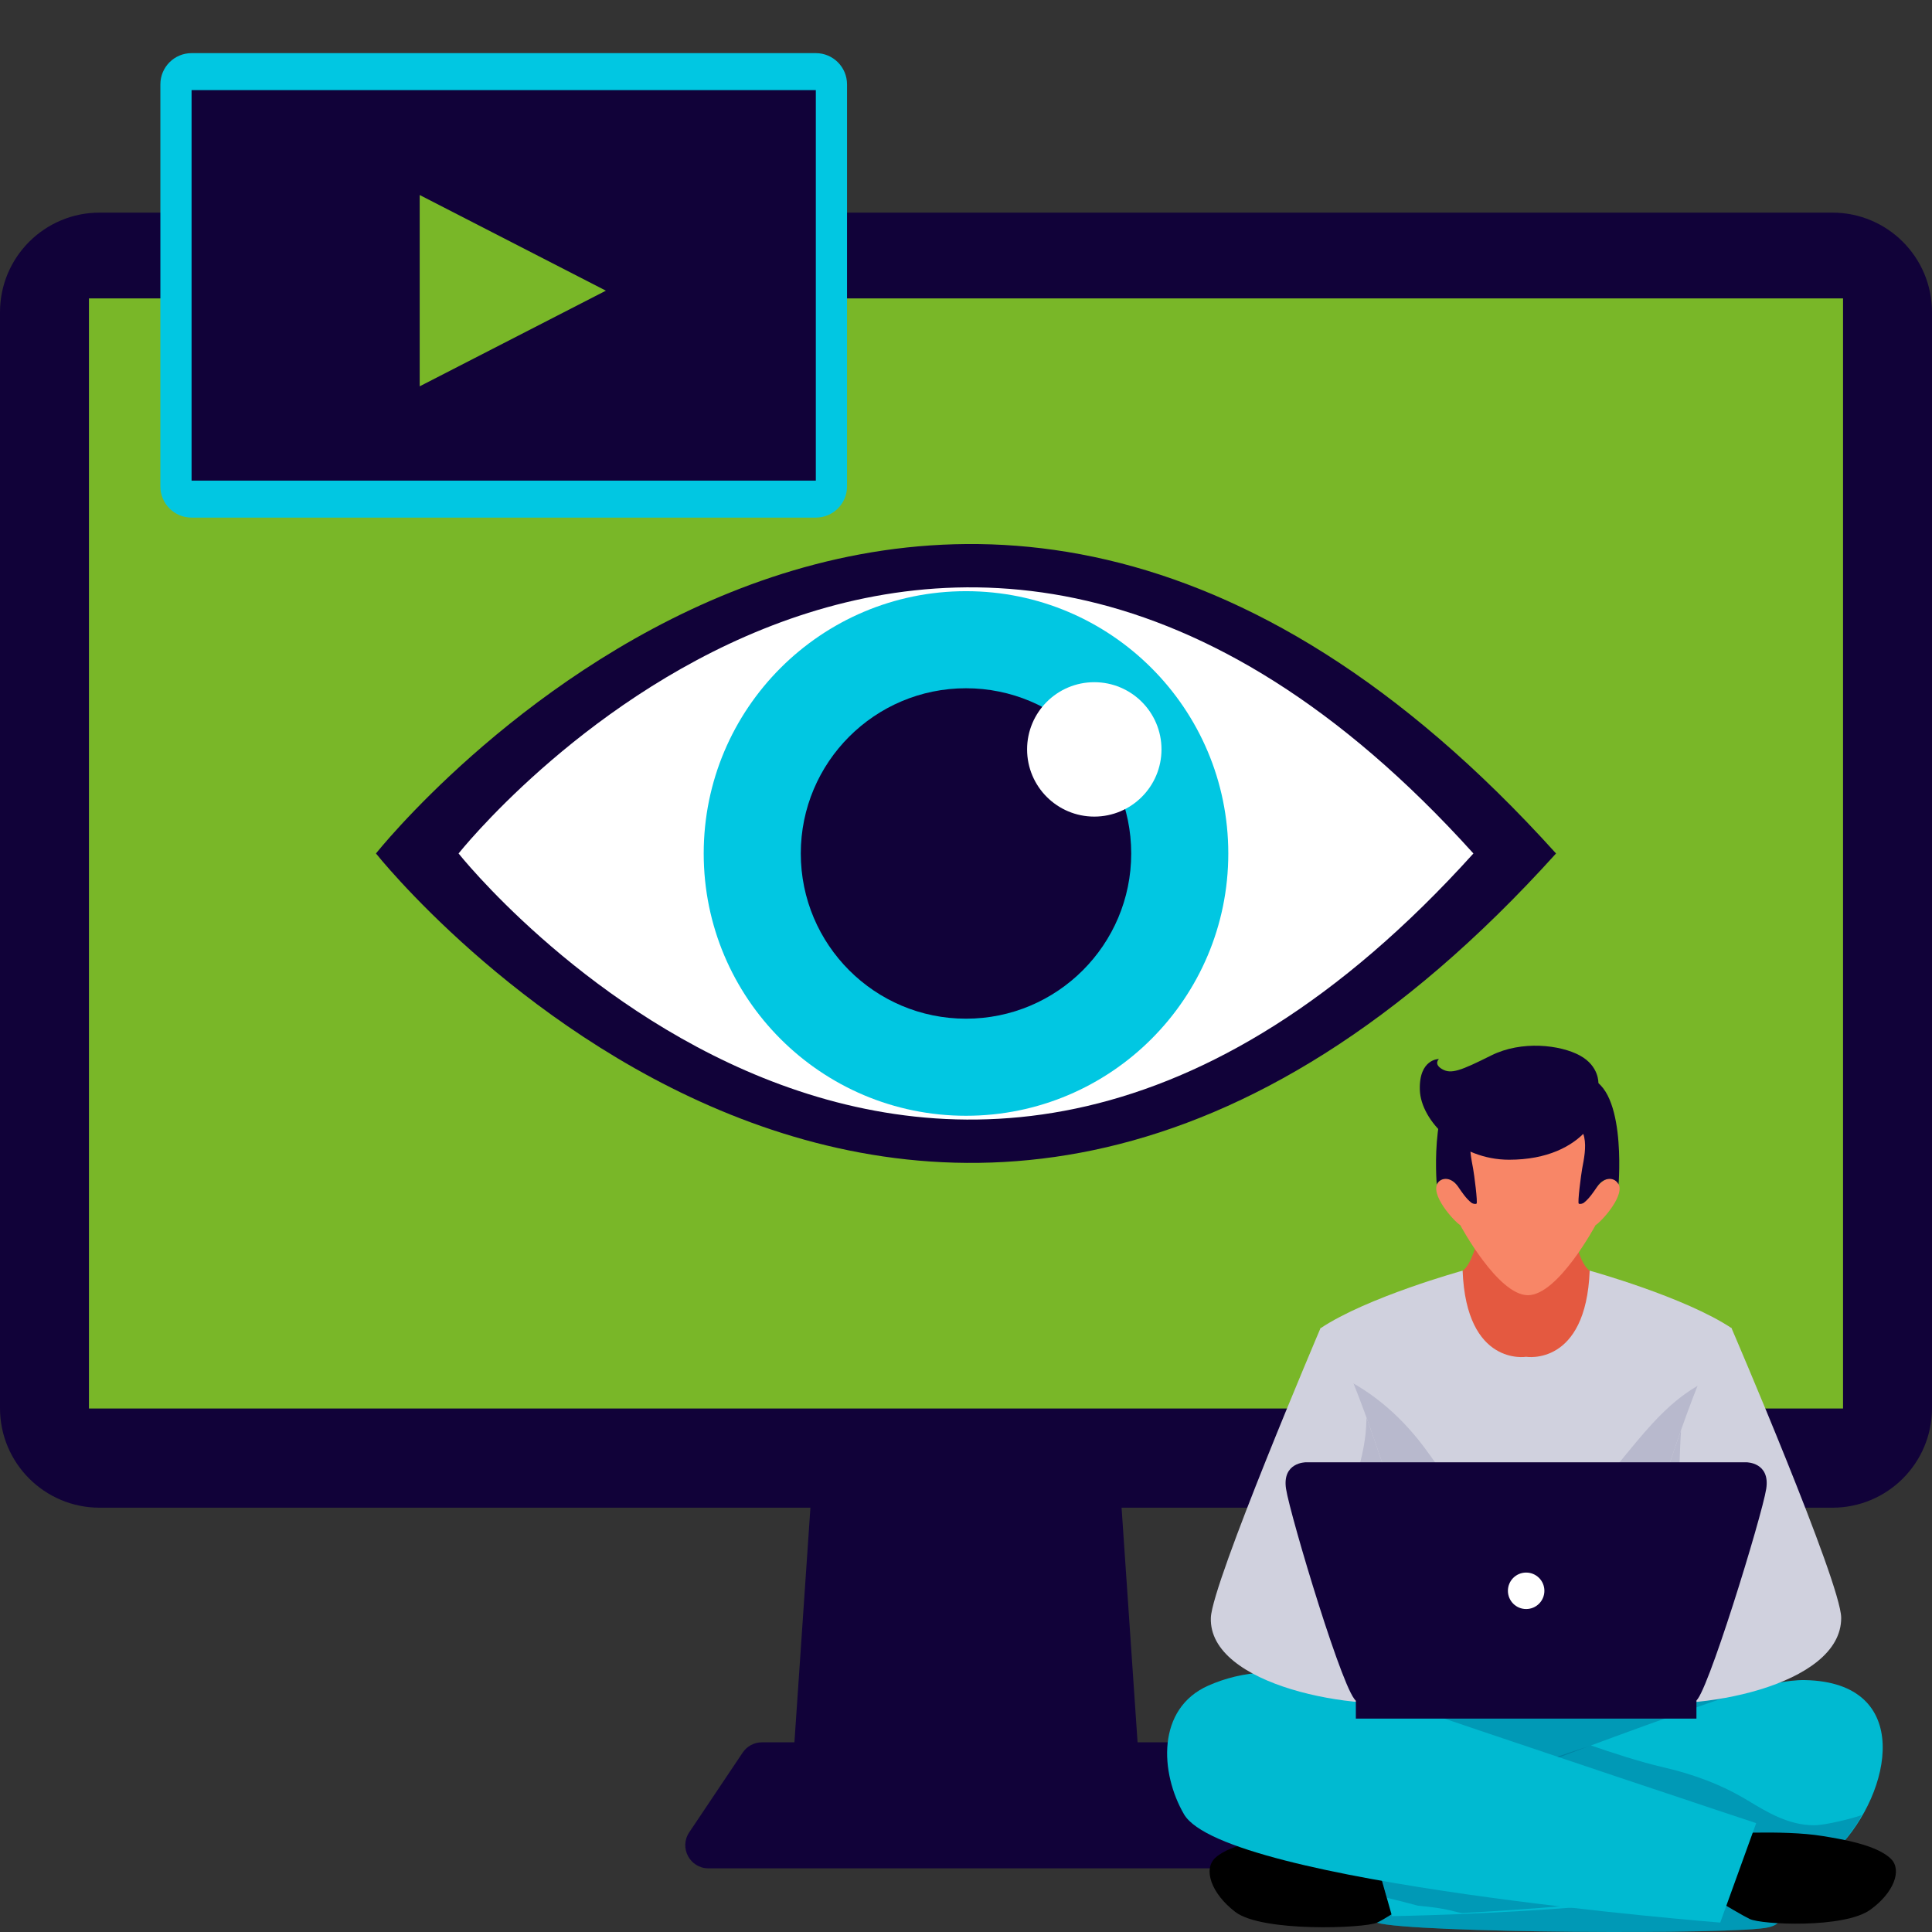 <?xml version="1.0" encoding="utf-8"?>
<!-- Generator: Adobe Illustrator 16.0.0, SVG Export Plug-In . SVG Version: 6.00 Build 0)  -->
<!DOCTYPE svg PUBLIC "-//W3C//DTD SVG 1.1//EN" "http://www.w3.org/Graphics/SVG/1.1/DTD/svg11.dtd">
<svg version="1.1" id="Слой_1" xmlns="http://www.w3.org/2000/svg" xmlns:xlink="http://www.w3.org/1999/xlink" x="0px" y="0px"
	 width="270px" height="270px" viewBox="0 0 270 270" enable-background="new 0 0 270 270" xml:space="preserve">
<rect x="0" y="0" width="270" height="270" fill="#333333" stroke="none"/>
<g>
	<g>
		<polygon fill="#110239" points="159.726,254.469 110.273,254.469 114.337,194.856 155.661,194.856 		"/>
		<path fill="#110239" d="M166.208,244.926c-0.601-0.895-1.608-1.433-2.686-1.433h-27.386h-2.272h-27.386
			c-1.08,0-2.087,0.538-2.687,1.433l-7.471,11.147c-1.439,2.148,0.1,5.031,2.685,5.031h34.858h2.272h34.856
			c2.584,0,4.125-2.883,2.686-5.031L166.208,244.926z"/>
		<path fill="#110239" d="M256.082,210.703H13.919C6.23,210.703,0,204.474,0,196.787V43.631c0-7.687,6.23-13.917,13.919-13.917
			h242.163c7.686,0,13.918,6.23,13.918,13.917v153.156C270,204.474,263.768,210.703,256.082,210.703z"/>
		<rect x="12.432" y="41.703" fill="#79B728" width="245.136" height="155.138"/>
	</g>
	<g>
		<path fill="#616161" d="M225.537,242.887c-28.48-5.279-61.683-11.539-61.774-0.511c-0.087,10.422,12.535,18.504,23.44,23.669
			c5.908-2.257,12.578-2.684,18.887-3.658c11.157-1.726,22.105,0.057,33.275,0.037c11.641-4.777,17.796-13.174,17.796-13.174
			S247.484,246.954,225.537,242.887z"/>
		<path fill="#00BAD1" d="M201.551,262.652c0.903,0.467-9.984,5.614-9.117,6.044c4.66,1.461,50.554,1.724,54.762,0.64
			c7.27-1.871-13.49-10.896-6.239-12.405c11.925-8.435,18.626-19.467,12.169-20.846c-7.282-1.554-18.662,2.286-26.024,3.055
			c-5.609,0.585-8.857,0.964-14.184-0.894l-17.922-1.977c-18.375,3.653-22.158,10.263-22.351,10.175
			c0,2.622,13.404,8.024,25.418,14.389C199.273,261.243,200.438,261.84,201.551,262.652z"/>
		<path opacity="0.32" fill="#00547A" d="M201.551,262.652c0.903,0.467-9.984,5.614-9.117,6.044
			c4.66,1.461,50.554,1.724,54.762,0.64c7.27-1.871-13.49-10.896-6.239-12.405c11.925-8.435,18.626-19.467,12.169-20.846
			c-7.282-1.554-18.662,2.286-26.024,3.055c-5.609,0.585-8.857,0.964-14.184-0.894l-17.922-1.977
			c-18.375,3.653-22.158,10.263-22.351,10.175c0,2.622,13.404,8.024,25.418,14.389C199.273,261.243,200.438,261.84,201.551,262.652z
			"/>
		<path d="M194.702,255.601l5.826,7.891c0,0-6.326,4.418-8.095,5.205c-1.767,0.783-16.061,1.365-19.806-1.506
			c-3.357-2.577-4.513-5.955-2.791-7.549c2.192-2.033,7.488-2.678,10.13-3.027C185.778,255.845,194.702,255.601,194.702,255.601z"/>
		<path fill="#00BAD1" d="M191.177,255.89l3.357,11.895c0,0,56.424-0.842,62.32-9.5c7.571-7.817,10.634-23.178-4.617-23.491
			c-2.302-0.043-6.009,0.688-9.838,1.979C221.703,243.749,191.177,255.89,191.177,255.89z"/>
		<path opacity="0.32" fill="#00547A" d="M253.527,255.082c-3.519,0-6.46-1.757-9.35-3.508c-3.619-2.19-7.572-3.635-11.687-4.585
			c-3.566-0.829-7.295-2.079-10.156-3.058c-16.401,5.322-31.158,11.958-31.158,11.958l2.631,9.323
			c1.438,0.345,2.886,0.715,4.326,1.107c1.722,0.163,3.452,0.354,5.12,0.804c0.355,0.097,0.712,0.166,1.072,0.229
			c16.212-0.888,48.884-3.399,53.216-9.763c0.691-1.013,2.128-2.773,2.639-3.927C258.902,254.131,255.111,255.082,253.527,255.082z"
			/>
		<path d="M239.761,256.319l-4.891,6.198c0,0,7.981,4.858,9.644,5.661s13.196,1.345,16.854-1.283
			c3.284-2.357,4.487-5.541,2.894-7.117c-2.03-2.001-7.061-2.779-9.569-3.192C249.171,255.676,239.761,256.319,239.761,256.319z"/>
		<path fill="#00BAD1" d="M245.428,254.787l-5.023,13.895c0,0-69.301-5.457-74.936-15.132c-3.369-5.786-3.859-14.78,3.402-17.987
			c4.464-1.976,10.78-2.989,19.765,0.102C210.974,243.353,245.428,254.787,245.428,254.787z"/>
		<path fill="#E45940" d="M218.187,162.621h-4.905h-4.905c0,0-1.413,13.365-3.973,14.955c0,0-3.157,15.791,8.878,15.791
			c14.564,0,8.88-15.791,8.88-15.791C219.6,175.986,218.187,162.621,218.187,162.621z"/>
		<g>
			<path fill="#F88667" d="M226.039,165.236c-1.359-1.563-2.993,0.815-2.993,0.815s2.244-8.841,0-12.711
				c-2.243-3.877-9.517-1.839-9.517-1.839s-7.275-2.038-9.519,1.839c-2.243,3.87,0,12.711,0,12.711s-1.633-2.379-2.992-0.815
				c-1.36,1.563,2.245,5.506,3.059,5.984c0,0,5.237,9.788,9.452,9.788s9.449-9.788,9.449-9.788
				C223.795,170.742,227.397,166.799,226.039,165.236z"/>
			<path fill="#110239" d="M211.698,155.004c0,0-5.507,0.97-6.119,3.927c-0.296,1.437,0.03,2.992,0.294,4.41
				c0.14,0.75,0.669,4.772,0.472,4.872c-0.196,0.094-0.567-0.007-0.716-0.126c-0.744-0.588-1.328-1.469-1.859-2.248
				c-1.047-1.53-2.55-1.272-2.983-0.303c0,0-1.224-14.511,4.843-15.019C211.698,150.007,211.698,155.004,211.698,155.004z"/>
			<path fill="#110239" d="M215.284,155.004c0,0,5.506,0.97,6.116,3.927c0.298,1.437-0.029,2.992-0.293,4.41
				c-0.139,0.75-0.67,4.772-0.47,4.872c0.193,0.094,0.565-0.007,0.713-0.126c0.747-0.588,1.33-1.469,1.86-2.248
				c1.049-1.53,2.552-1.272,2.985-0.303c0,0,1.224-14.511-4.846-15.019C215.284,150.007,215.284,155.004,215.284,155.004z"/>
			<path fill="#110239" d="M223.377,151.377c0,0,0.131-2.39-2.587-3.869c-2.717-1.479-8.123-2.142-12.406,0
				c-4.283,2.144-5.584,2.625-6.833,1.911c-1.248-0.714-0.458-1.425-0.458-1.425s-2.805-0.025-2.668,4.323
				c0.136,4.35,5.486,9.757,12.474,9.757C221.573,162.074,225.026,154.613,223.377,151.377z"/>
		</g>
		<path fill="#D0D1DE" d="M222.161,177.576c-0.518,13.423-8.882,12.038-8.882,12.038s-8.36,1.385-8.876-12.038
			c0,0-13.355,3.692-19.869,8.057c0,0,2.771,11.726,2.948,24.738l7.635,29.575l18.162-3.313l18.162,3.313l7.634-29.575
			c0.178-13.013,2.949-24.738,2.949-24.738C235.511,181.269,222.161,177.576,222.161,177.576z"/>
		<path fill="#B8B9CD" d="M237.76,193.388c-8.3,4.426-12.337,14.606-20.4,19.592c-8.341,5.162-14.244-5.264-18.303-10.686
			c-3.501-4.678-7.938-8.44-13.352-10.628c0.78,4.646,1.679,11.473,1.777,18.705l7.635,29.575l18.162-2.226l18.162,2.226
			l7.634-29.575c0.097-7.092,0.964-13.783,1.733-18.418C239.753,192.41,238.722,192.875,237.76,193.388z"/>
		<path fill="#D0D1DE" d="M184.534,185.633c0,0-15.137,35.549-15.316,40.446c-0.347,9.483,20.392,13.317,29.848,11.579l3.849-0.71
			C202.914,236.948,188.877,185.377,184.534,185.633z"/>
		<path fill="#D0D1DE" d="M241.993,185.633c0,0,15.283,35.546,15.316,40.446c0.063,9.59-20.392,13.317-29.85,11.579l-3.848-0.71
			C223.612,236.948,237.649,185.377,241.993,185.633z"/>
		<path fill="#B8B9CD" d="M190.972,198.12c-0.024,1.644-0.213,3.367-0.631,5.21c-1.462,6.449-3.763,13.183-1.349,19.733
			c1.827,4.957,4.754,9.988,7.456,14.744c0.935,0.038,1.816-0.003,2.617-0.149l3.849-0.71
			C202.914,236.948,196.478,213.307,190.972,198.12z"/>
		<path fill="#B8B9CD" d="M232.963,237.477c1.203-2.995,1.941-6.147,1.827-9.513c-0.22-6.591-0.256-13.184-0.151-19.775
			c0.045-2.851,0.12-5.61,0.286-8.312c-5.354,15.185-11.313,37.071-11.313,37.071l3.848,0.71
			C229.043,237.949,230.927,237.846,232.963,237.477z"/>
		<g>
			<rect x="189.482" y="237.357" fill="#110239" width="47.598" height="2.821"/>
			<path fill="#110239" d="M244.08,204.358h-61.598c0,0-3.325,0-2.756,3.708c0.57,3.712,8.334,29.654,9.901,29.654
				c2.913,0,23.653,0,23.653,0s20.741,0,23.652,0c1.378,0,9.333-25.942,9.902-29.654C247.406,204.358,244.08,204.358,244.08,204.358
				z"/>
			<circle fill="#FFFFFF" cx="213.282" cy="222.317" r="2.549"/>
		</g>
	</g>
	<g>
		<g>
			<path fill="#110239" d="M52.543,119.274c0,0,77.131,97.3,164.916,0C129.674,21.972,52.543,119.274,52.543,119.274z"/>
			<path fill="#FFFFFF" d="M64.086,119.274c0,0,66.334,83.677,141.826,0C130.42,35.593,64.086,119.274,64.086,119.274z"/>
		</g>
		<circle fill="#01C7E2" cx="135" cy="119.274" r="36.656"/>
		<circle fill="#110239" cx="135" cy="119.274" r="23.089"/>
		<path fill="#FFFFFF" d="M162.32,104.726c0,5.188-4.205,9.395-9.392,9.395s-9.39-4.206-9.39-9.395c0-5.184,4.203-9.388,9.39-9.388
			S162.32,99.542,162.32,104.726z"/>
	</g>
	<g>
		<g>
			<path fill="#01C7E2" d="M114.013,72.337H26.773c-2.407,0-4.36-1.952-4.36-4.358V11.786c0-2.408,1.953-4.361,4.36-4.361h87.239
				c2.409,0,4.361,1.953,4.361,4.361v56.193C118.374,70.385,116.422,72.337,114.013,72.337z"/>
			<rect x="26.773" y="12.594" fill="#110239" width="87.239" height="54.573"/>
		</g>
		<polygon fill="#79B728" points="58.652,27.254 58.652,53.988 84.675,40.622 		"/>
	</g>
</g>
</svg>
